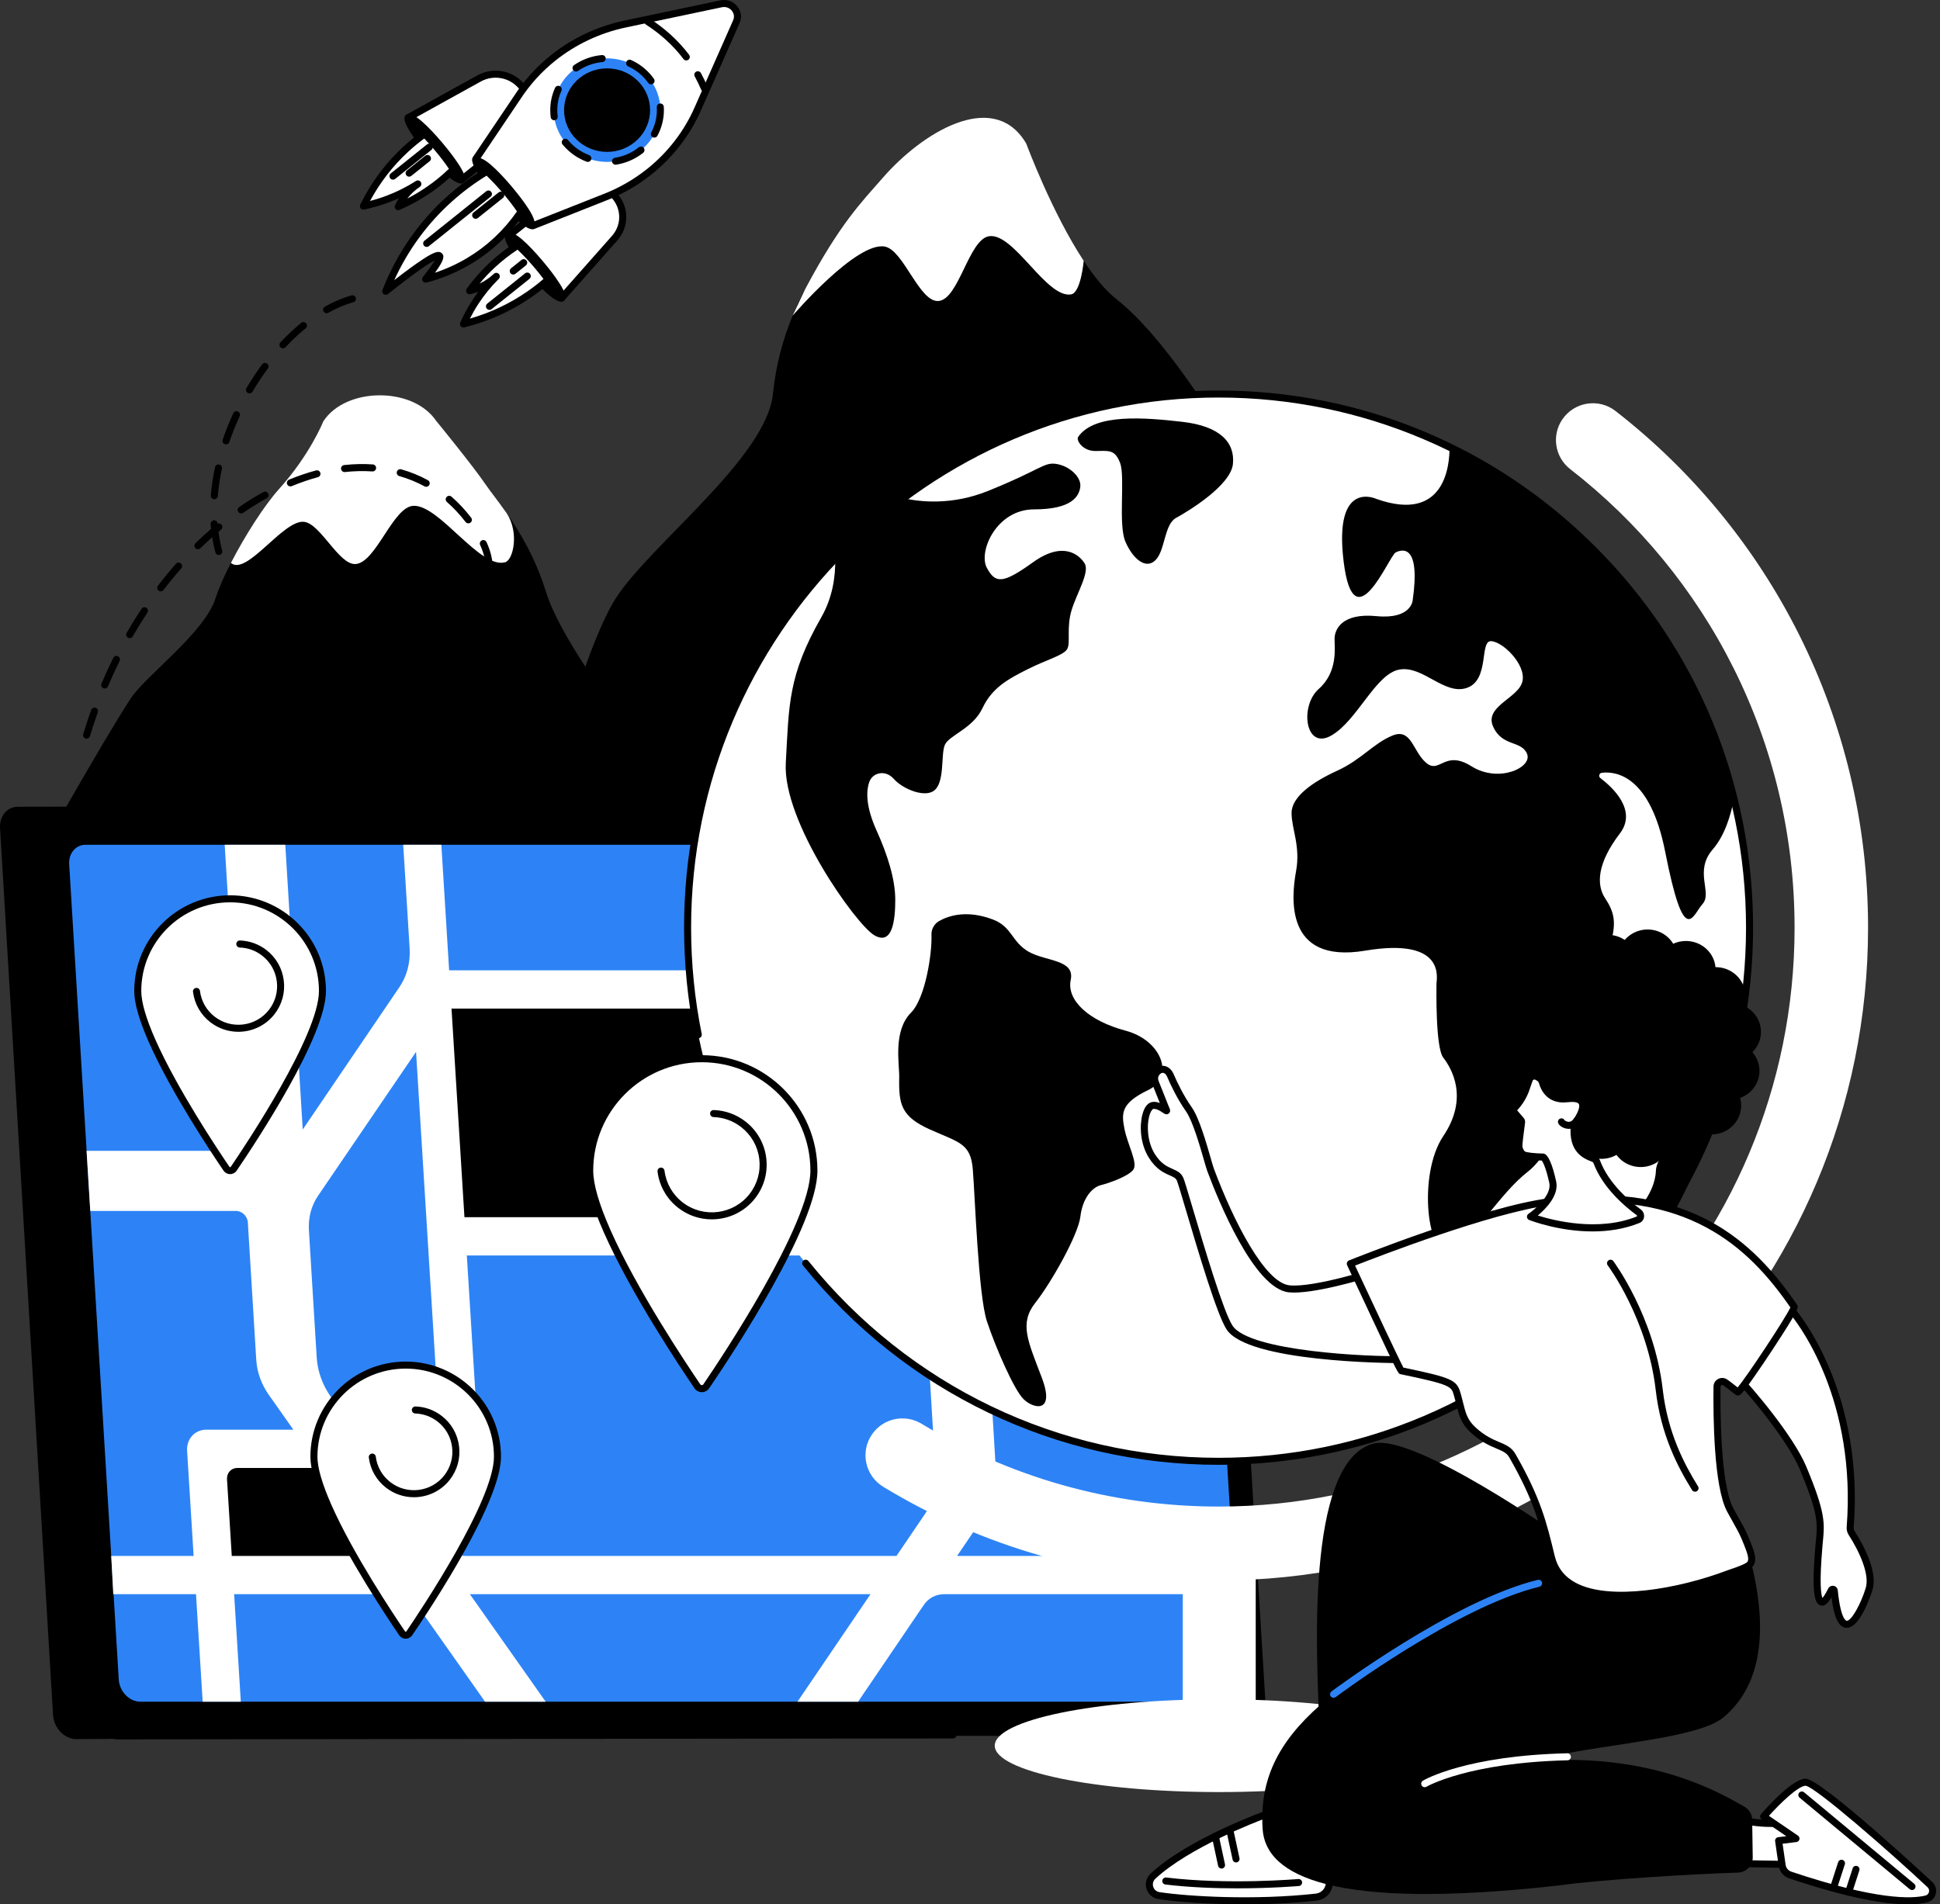 <?xml version="1.0" encoding="UTF-8"?> <svg xmlns="http://www.w3.org/2000/svg" width="439" height="431" viewBox="0 0 439 431" fill="none"><rect x="0" y="0" width="439" height="431" fill="#333333" stroke="none"/><mask id="mask0_4_5749" style="mask-type:luminance" maskUnits="userSpaceOnUse" x="32" y="212" width="59" height="68"><path d="M32.79 212.703H90.968V279.38H32.79V212.703Z" fill="white"></path></mask><g mask="url(#mask0_4_5749)"><mask id="mask1_4_5749" style="mask-type:luminance" maskUnits="userSpaceOnUse" x="33" y="213" width="58" height="67"><path d="M50.677 279.148L33.249 226.339L73.129 213.179L90.557 265.988L50.677 279.148Z" fill="white"></path></mask><g mask="url(#mask1_4_5749)"><mask id="mask2_4_5749" style="mask-type:luminance" maskUnits="userSpaceOnUse" x="33" y="213" width="58" height="67"><path d="M50.677 279.141L33.277 226.419L73.158 213.258L90.557 265.98L50.677 279.141Z" fill="white"></path></mask><g mask="url(#mask2_4_5749)"><path d="M50.677 279.141L33.3 226.488L73.181 213.327L90.557 265.98L50.677 279.141Z" fill="#6EC770"></path></g></g></g><path d="M15.329 200.777C73.694 254.899 162.739 275.214 227.376 269.525C252.597 267.306 319.476 261.418 360.635 209.028C361.35 208.121 363.232 205.639 365.74 201.834L15.329 200.777Z" fill="black"></path><path d="M108.58 204.22C108.45 204.22 108.317 204.187 108.194 204.118C107.811 203.909 107.671 203.424 107.885 203.038L109.262 200.556C109.474 200.173 109.959 200.033 110.342 200.247C110.725 200.462 110.865 200.942 110.651 201.327L109.277 203.809C109.131 204.07 108.861 204.22 108.58 204.22Z" fill="white"></path><path d="M7.668 206.332C7.517 206.332 7.367 206.291 7.234 206.201C6.866 205.961 6.762 205.468 7.002 205.103L8.015 203.553C8.255 203.188 8.748 203.083 9.116 203.323C9.484 203.564 9.586 204.056 9.346 204.427L8.335 205.971C8.181 206.204 7.926 206.332 7.668 206.332Z" fill="white"></path><path d="M324.223 191.327L119.611 194.585C119.611 194.585 130.908 148.457 139.385 135.339C147.306 123.088 173.5 103.556 174.925 89.042C175.563 82.589 177.2 76.703 179.365 71.443C180.246 69.306 181.214 67.271 182.243 65.343C190.118 50.553 194.278 46.516 199.203 40.865C208.365 30.36 224.36 20.582 231.763 31.739C231.819 31.815 231.87 31.902 231.926 31.986C232.031 32.163 232.136 32.334 232.243 32.515L232.248 32.525C232.424 32.995 238.055 48.102 245.202 58.979C247.556 62.559 250.072 65.688 252.615 67.684C280.726 89.749 324.223 191.327 324.223 191.327Z" fill="black"></path><path d="M245.23 59.041C245.23 59.041 244.605 66.28 242.357 66.635C236.735 67.511 229.439 52.611 223.814 53.462C219.202 54.161 216.973 67.868 212.316 68.126C208.005 68.364 204.469 56.605 200.225 55.806C193.813 54.595 179.365 71.443 179.365 71.443L182.243 65.343C190.118 50.553 194.765 45.959 199.694 40.311C208.853 29.803 224.36 20.583 231.763 31.739C231.819 31.816 231.87 31.902 231.926 31.987C232.031 32.163 232.136 32.334 232.243 32.515L232.248 32.526C232.424 32.995 238.055 48.102 245.202 58.98L245.23 59.041Z" fill="white"></path><path d="M166.332 194.209L7.668 195.483C7.668 195.483 23.165 167.883 29.554 158.116C32.945 152.927 46.261 143.239 48.751 135.461C49.481 133.178 50.733 130.362 52.252 127.405C55.464 121.146 59.882 114.285 63.14 110.672C70.083 102.975 73.071 95.573 73.16 95.346C73.165 95.34 73.165 95.34 73.165 95.34C78.247 87.575 93.394 87.481 98.657 95.182L98.708 95.249C99.407 96.104 106.948 105.325 109.959 109.732C111.049 111.323 112.76 113.437 114.677 116.177C117.665 120.449 121.153 126.238 123.553 133.97C129.317 152.531 166.332 194.209 166.332 194.209Z" fill="black"></path><path d="M114.327 127.244C108.648 128.891 99.481 114.27 93.575 114.476C88.918 114.64 85.082 127.425 80.425 127.657C76.651 127.849 72.504 118.421 68.735 118.095C64.031 117.681 55.809 130.441 52.252 127.405C55.464 121.146 59.882 114.285 63.14 110.672C70.083 102.975 73.071 95.573 73.16 95.346C73.165 95.34 73.165 95.34 73.165 95.34C78.246 87.575 93.394 87.481 98.657 95.182L98.708 95.249C99.407 96.104 106.948 105.325 109.958 109.732C111.049 111.323 112.76 113.437 114.677 116.177C117.535 120.572 116.135 126.723 114.327 127.244Z" fill="white"></path><path d="M272.828 392.141L17.249 393.602C14.585 393.602 12.18 391.092 12.001 388.127L0.01 187.407C-0.151 184.695 1.619 182.586 4.052 182.586L259.282 182.101C261.945 182.101 264.785 185.098 264.966 188.063L276.955 388.781C277.118 391.49 275.262 392.141 272.828 392.141Z" fill="black"></path><path d="M282.488 392.861H26.824C24.159 392.861 21.753 390.384 21.574 387.455L9.463 188.213C9.3 185.535 11.069 183.456 13.503 183.456H269.166C271.83 183.456 274.235 185.933 274.414 188.859L286.528 388.104C286.691 390.777 284.922 392.861 282.488 392.861Z" fill="black"></path><path d="M276.73 227.703C276.311 227.703 275.959 227.376 275.933 226.958L273.622 188.913C273.469 186.388 271.429 184.255 269.166 184.255H252.612C252.173 184.255 251.818 183.898 251.818 183.461C251.818 183.02 252.173 182.662 252.612 182.662H269.166C272.238 182.662 275.006 185.481 275.208 188.816L277.519 226.861C277.549 227.297 277.212 227.675 276.776 227.701C276.76 227.703 276.743 227.703 276.73 227.703Z" fill="black"></path><path d="M26.824 393.66C23.75 393.66 20.984 390.844 20.78 387.509L8.666 188.267C8.569 186.666 9.067 185.198 10.066 184.138C10.959 183.186 12.18 182.662 13.502 182.662H157.456C157.895 182.662 158.253 183.02 158.253 183.461C158.253 183.898 157.895 184.255 157.456 184.255H13.502C12.611 184.255 11.822 184.59 11.225 185.226C10.528 185.966 10.185 187.011 10.255 188.17L22.368 387.412C22.521 389.937 24.564 392.072 26.824 392.072L215.678 391.855C215.681 391.855 215.681 391.855 215.681 391.855C216.12 391.855 216.475 392.212 216.475 392.649C216.475 393.091 216.12 393.446 215.681 393.448L26.824 393.66Z" fill="black"></path><path d="M276.95 385.134H31.735C29.268 385.134 27.039 382.839 26.876 380.127L15.656 195.596C15.505 193.116 17.144 191.188 19.399 191.188H264.611C267.081 191.188 269.31 193.484 269.473 196.193L280.691 380.727C280.844 383.204 279.207 385.134 276.95 385.134Z" fill="#2D83F5"></path><path d="M46.719 328.591L49.898 355.898L93.706 354.404L75.704 327.705L46.719 328.591Z" fill="black"></path><path d="M99.104 224.288C97.273 228.131 104.004 280.817 104.004 280.817L217.949 278.915L211.751 224.474L99.104 224.288Z" fill="black"></path><path d="M96.974 347.526L86.198 332.231H100.248C104.972 332.231 108.419 328.426 108.095 323.569H108.084L105.638 284.143H208.741L211.721 333.559C211.922 336.863 211.092 340.019 209.359 342.578L202.865 352.143H105.467C102.216 352.143 98.994 350.391 96.974 347.526ZM52.446 352.143L51.371 334.802C51.282 333.36 52.308 332.231 53.713 332.231H72.486L86.515 352.143H52.446ZM74.874 316.167C72.976 313.478 71.86 310.36 71.666 307.224L69.904 278.462C69.728 275.599 70.446 272.867 71.955 270.656L94.147 238.063L99.091 317.747C99.293 321.016 96.966 323.569 93.787 323.569H80.098L74.874 316.167ZM205.373 228.273L208.22 275.479H105.099L102.173 228.273H205.373ZM219.085 228.273H271.424L270.898 219.611H218.561L216.848 191.188H203.136L204.849 219.611H101.634L99.872 191.188H91.242L92.694 214.614C92.894 217.827 92.092 220.896 90.404 223.38L68.505 255.636L64.557 191.188H50.843L55.089 260.467H19.59L20.425 274.06H53.391C54.765 274.06 55.995 275.25 56.082 276.662L57.987 307.763C58.158 310.549 59.152 313.317 60.837 315.702L66.386 323.569H46.709C44.089 323.569 42.173 325.673 42.339 328.367L43.815 352.143H25.17L25.629 360.804H44.352L45.861 385.134H54.492L52.982 360.804H92.618L109.762 385.134H123.474L106.333 360.804H196.984L180.463 385.134H194.175L209.08 363.184C210.102 361.678 211.795 360.804 213.689 360.804H279.452L278.954 352.143H216.577L223.628 341.758C224.981 339.764 225.627 337.302 225.474 334.726L219.085 228.273Z" fill="white"></path><path d="M395.904 209.955C395.904 276.66 342.11 330.733 275.752 330.733C209.387 330.733 155.592 276.66 155.592 209.955C155.592 143.253 209.387 89.18 275.752 89.18C342.11 89.18 395.904 143.253 395.904 209.955Z" fill="white"></path><path d="M243.971 98.897C243.479 99.627 244.947 102.073 247.863 102.073C250.782 102.073 252.245 101.586 253.46 104.765C254.673 107.941 252.972 118.702 254.673 122.611C256.376 126.523 259.297 128.967 261.486 126.766C263.677 124.567 263.434 118.702 266.105 117.231C268.784 115.765 278.51 109.897 278.998 105.007C279.485 100.12 276.079 96.45 267.566 95.472C259.052 94.495 247.62 93.519 243.971 98.897Z" fill="black"></path><path d="M212.54 208.436C211.404 209.077 210.722 210.3 210.778 211.607C210.952 215.706 209.404 225.925 206.156 229.188C202.022 233.343 203.549 240.835 203.483 243.858C203.353 249.997 203.94 252.729 210.51 255.663C217.075 258.597 219.647 258.763 220.134 264.631C220.622 270.499 221.378 293.166 223.324 299.031C225.269 304.899 229.403 314.434 231.592 316.635C233.78 318.834 238.89 320.057 235.728 311.745C232.567 303.431 230.619 299.522 234.268 294.877C237.917 290.232 243.999 279.474 244.484 275.32C244.97 271.16 247.16 268.716 249.104 268.229C251.052 267.741 255.186 266.27 256.402 264.804C257.617 263.336 255.186 259.182 254.456 255.515C253.725 251.848 253.725 249.647 259.805 246.713C265.888 243.779 262.969 235.465 254.701 233.266C246.43 231.065 241.321 226.42 242.293 221.775C243.269 217.131 236.701 217.618 232.81 215.42C228.918 213.219 229.036 209.761 224.705 208.114C218.85 205.89 214.739 207.203 212.54 208.436Z" fill="black"></path><path d="M363.23 203.312C361.179 200.222 361.44 195.33 366.56 188.632C370.586 183.374 364.813 178.114 362.15 176.1C361.659 175.732 361.879 174.963 362.489 174.894C365.788 174.519 373.444 175.632 376.809 192.753C381.166 214.902 382.961 207.173 385.264 204.599C387.572 202.025 383.257 197.214 387.572 192.24C390.289 189.102 391.668 184.526 392.373 180.795C383.706 145.667 359.755 116.608 328.009 101.175C328.058 105.028 327.131 118.465 311.478 112.923C311.478 112.923 301.744 108.286 304.05 127.088C306.356 145.884 314.297 125.801 315.834 125.024C317.372 124.253 321.47 123.224 319.677 135.841C319.677 135.841 319.422 140.22 311.478 139.447C303.539 138.675 301.997 142.539 301.997 144.597C301.997 146.658 302.771 152.066 298.414 155.927C294.058 159.79 295.34 169.836 301.231 166.486C307.124 163.141 311.223 152.579 316.606 151.55C321.983 150.521 326.853 157.472 331.975 155.672C337.097 153.866 334.794 145.113 337.355 145.113C339.916 145.113 345.297 150.263 344.528 154.127C343.759 157.99 335.818 159.79 337.869 164.425C339.916 169.062 344.273 167.517 345.552 170.609C346.834 173.699 339.148 177.302 332.999 173.439C326.853 169.58 325.826 175.244 322.752 172.668C319.677 170.094 319.422 164.683 315.066 166.486C310.712 168.288 308.151 171.894 302.513 174.47C296.877 177.044 292.266 180.392 292.266 183.997C292.266 187.603 294.316 191.466 293.29 197.133C292.266 202.799 290.473 218.248 308.917 215.158C327.363 212.068 325.058 221.598 325.058 222.627C325.058 223.656 324.802 237.049 326.595 239.367C328.39 241.684 332.486 248.379 326.595 257.132C320.701 265.891 323.01 285.461 328.39 282.887C333.768 280.31 339.148 270.267 345.81 265.117C352.472 259.967 361.695 237.562 357.852 230.609C354.007 223.656 363.23 217.992 364.512 213.358C365.791 208.718 365.283 206.404 363.23 203.312Z" fill="black"></path><path d="M189 126.394C189.094 130.684 188.338 135.352 185.841 139.729C178.298 152.93 178.546 159.531 177.815 172.733C177.085 185.934 193.683 209.207 197.814 211.653C201.951 214.097 202.589 208.283 202.589 203.638C202.589 198.993 200.825 193.421 198.389 188.044C195.958 182.663 195.958 179.239 196.688 177.043C197.419 174.839 200.335 174.107 202.28 176.308C204.226 178.506 208.904 180.46 211.154 179.083C213.914 177.393 212.837 170.777 213.812 168.576C214.785 166.377 220.137 164.911 222.325 160.267C224.514 155.622 228.163 153.663 232.539 151.462C236.916 149.261 240.81 148.286 241.54 146.817C242.271 145.352 241.295 141.93 242.511 138.018C243.729 134.103 246.65 129.461 245.432 127.505C244.214 125.547 240.565 122.37 233.755 127.26C226.947 132.15 225.244 132.15 223.296 128.483C221.352 124.814 225.487 115.282 234 115.282C242.511 115.282 244.214 112.348 244.459 110.147C244.702 107.945 242.026 105.502 239.11 105.011C236.188 104.524 235.701 106.235 223.538 111.125C215.426 114.388 208.289 113.622 204.436 112.751C198.91 116.855 193.742 121.42 189 126.394Z" fill="black"></path><path d="M374.713 264.964C374.511 270.436 369.468 275.709 366.439 277.535C363.416 279.358 358.776 282.197 358.776 286.86C358.776 289.863 358.697 293.701 359.392 296.653C375.405 281.043 378.568 278.022 387.74 254.479C387.266 251.486 374.912 259.492 374.713 264.964Z" fill="black"></path><path d="M275.752 331.525C239.079 331.525 204.798 315.078 181.696 286.4C181.421 286.058 181.477 285.557 181.816 285.279C182.159 285.003 182.659 285.059 182.935 285.399C205.735 313.702 239.561 329.937 275.752 329.937C341.566 329.937 395.107 276.112 395.107 209.953C395.107 143.797 341.566 89.972 275.752 89.972C209.933 89.972 156.389 143.797 156.389 209.953C156.389 218.053 157.196 226.155 158.792 234.025C158.878 234.454 158.6 234.875 158.168 234.96C157.742 235.046 157.318 234.771 157.231 234.339C155.618 226.367 154.798 218.163 154.798 209.953C154.798 177.483 167.379 146.953 190.22 123.995C213.069 101.031 243.44 88.384 275.752 88.384C308.056 88.384 338.43 101.031 361.276 123.995C384.12 146.953 396.701 177.483 396.701 209.953C396.701 242.426 384.12 272.956 361.276 295.917C338.43 318.88 308.056 331.525 275.752 331.525Z" fill="black"></path><path d="M197.298 324.669C194.607 328.619 195.781 334.02 199.872 336.502C222.021 349.951 247.988 357.688 275.752 357.688C356.92 357.688 422.721 291.545 422.721 209.955C422.721 162.371 400.337 120.036 365.574 93.02C361.789 90.074 356.297 90.927 353.57 94.869C351.054 98.508 351.831 103.467 355.326 106.181C386.206 130.141 406.093 167.715 406.093 209.955C406.093 282.314 347.737 340.973 275.752 340.973C251.159 340.973 228.162 334.129 208.536 322.233C204.737 319.929 199.798 320.997 197.298 324.669Z" fill="white"></path><path d="M284.158 404.11H267.647V348.725H284.158V404.11Z" fill="white"></path><path d="M326.6 395.09C326.6 400.892 303.879 405.59 275.852 405.59C247.825 405.59 225.101 400.892 225.101 395.09C225.101 389.291 247.825 384.588 275.852 384.588C303.879 384.588 326.6 389.291 326.6 395.09Z" fill="white"></path><path d="M387.687 410.319C387.687 410.319 398.164 413.864 404.278 412.291C404.278 412.291 411.884 418.72 411.785 422.119L385.175 421.619L387.687 410.319Z" fill="white"></path><path d="M386.168 420.835L410.863 421.303C410.143 419.02 406.583 415.33 404.068 413.152C398.751 414.309 390.869 412.131 388.28 411.336L386.168 420.835ZM412.556 422.924L384.191 422.388L387.108 409.278L387.945 409.562C388.05 409.598 398.274 413.006 404.078 411.515L404.479 411.413L404.793 411.679C405.6 412.36 412.688 418.461 412.579 422.138L412.556 422.924Z" fill="black"></path><path d="M399.099 411.12C399.099 411.12 405.661 403.493 408.57 403.36C411.018 403.25 430.522 420.724 436.732 426.551C437.83 427.582 437.365 429.421 435.889 429.783C432.24 430.687 423.883 430.664 405.12 424.362C404.142 424.036 403.429 423.195 403.286 422.189L402.477 416.595L406.417 416.112L399.099 411.12Z" fill="white"></path><path d="M403.378 417.283L404.07 422.073C404.172 422.786 404.676 423.373 405.375 423.61C424.621 430.073 432.636 429.769 435.698 429.011C436.275 428.868 436.454 428.411 436.502 428.219C436.604 427.824 436.487 427.415 436.186 427.132C427.695 419.157 410.763 404.38 408.577 404.155C406.874 404.234 402.827 408.131 400.286 410.968L406.864 415.455C407.137 415.641 407.265 415.978 407.186 416.3C407.109 416.621 406.841 416.862 406.511 416.902L403.378 417.283ZM431.74 431C426.728 431 418.462 429.685 404.87 425.117C403.593 424.691 402.686 423.61 402.495 422.3L401.69 416.708C401.657 416.496 401.716 416.279 401.846 416.111C401.976 415.942 402.168 415.83 402.38 415.804L404.224 415.58L398.647 411.775C398.46 411.647 398.335 411.448 398.307 411.221C398.279 410.999 398.345 410.771 398.491 410.6C399.625 409.283 405.434 402.707 408.529 402.564C411.95 402.386 437.026 425.732 437.273 425.972C437.999 426.649 438.292 427.665 438.042 428.625C437.789 429.591 437.054 430.313 436.081 430.553C435.014 430.821 433.599 431 431.74 431Z" fill="black"></path><path d="M418.322 429.036C418.24 429.036 418.158 429.023 418.076 428.998C417.66 428.862 417.428 428.415 417.566 427.997L419.238 422.839C419.371 422.422 419.818 422.195 420.237 422.328C420.655 422.463 420.883 422.913 420.747 423.329L419.077 428.487C418.97 428.821 418.656 429.036 418.322 429.036Z" fill="black"></path><path d="M415.04 427.654C414.956 427.654 414.874 427.642 414.793 427.616C414.376 427.478 414.144 427.031 414.282 426.613L415.952 421.457C416.087 421.041 416.539 420.809 416.956 420.944C417.372 421.079 417.599 421.529 417.466 421.947L415.794 427.103C415.686 427.44 415.375 427.654 415.04 427.654Z" fill="black"></path><path d="M432.664 427.762C432.486 427.762 432.304 427.7 432.156 427.578L407.231 406.864C406.894 406.583 406.846 406.083 407.127 405.745C407.408 405.406 407.908 405.36 408.245 405.641L433.172 426.355C433.512 426.636 433.555 427.136 433.277 427.476C433.119 427.662 432.892 427.762 432.664 427.762Z" fill="black"></path><path d="M300.812 426.054C300.789 423.628 300.746 419.79 300.672 414.865L293.244 415.894L287.1 410.406C287.1 410.406 269.463 416.678 260.921 424.606C259.328 426.085 260.132 428.707 262.298 429.029C268.814 429.997 283.898 430.908 297.84 429.361C299.546 429.172 300.828 427.739 300.812 426.054Z" fill="white"></path><path d="M286.926 411.318C284.153 412.347 269.042 418.156 261.46 425.191C260.942 425.674 260.756 426.356 260.962 427.02C261.164 427.683 261.711 428.14 262.413 428.245C268.998 429.221 283.842 430.114 297.753 428.575C299.055 428.426 300.028 427.349 300.018 426.062C299.995 423.789 299.957 420.273 299.893 415.779L293.356 416.683C293.124 416.711 292.891 416.645 292.718 416.489L286.926 411.318ZM281.602 430.995C273.429 430.995 266.251 430.421 262.18 429.821C260.878 429.624 259.826 428.733 259.441 427.492C259.057 426.248 259.415 424.921 260.38 424.024C268.945 416.075 286.107 409.919 286.834 409.658C287.108 409.561 287.412 409.62 287.631 409.814L293.502 415.059L300.565 414.081C300.792 414.048 301.019 414.117 301.19 414.265C301.364 414.413 301.466 414.627 301.469 414.857C301.543 419.785 301.586 423.623 301.606 426.049C301.627 428.153 300.046 429.918 297.929 430.153C292.45 430.76 286.822 430.995 281.602 430.995Z" fill="black"></path><path d="M279.914 427.377C274.94 427.377 269.213 427.172 263.71 426.511C263.276 426.457 262.964 426.062 263.015 425.627C263.069 425.191 263.46 424.884 263.901 424.93C277.984 426.626 293.632 425.283 293.787 425.267C294.227 425.232 294.61 425.553 294.648 425.99C294.689 426.427 294.362 426.812 293.925 426.853C293.831 426.861 287.83 427.377 279.914 427.377Z" fill="black"></path><path d="M276.421 422.901C276.053 422.901 275.727 422.646 275.645 422.276L274.24 415.754C274.149 415.325 274.422 414.904 274.851 414.809C275.275 414.72 275.704 414.988 275.796 415.419L277.2 421.939C277.292 422.368 277.019 422.791 276.59 422.886C276.533 422.896 276.477 422.901 276.421 422.901Z" fill="black"></path><path d="M279.702 421.518C279.334 421.518 279.008 421.263 278.926 420.887L277.519 414.368C277.43 413.942 277.703 413.515 278.132 413.423C278.556 413.334 278.985 413.605 279.077 414.034L280.481 420.553C280.575 420.984 280.3 421.406 279.871 421.5C279.814 421.51 279.758 421.518 279.702 421.518Z" fill="black"></path><path d="M353.621 348.003C353.266 347.709 319.825 324.209 310.699 326.735C295.097 331.05 298.133 376.663 298.46 388.726C298.772 400.472 355.498 365.211 357.242 362.119C358.97 359.062 360.03 353.286 353.621 348.003Z" fill="black"></path><path d="M298.976 385.692C298.923 385.736 298.872 385.782 298.823 385.825C289.041 394.415 285.014 402.957 285.716 413.949C286.398 424.697 301.941 432.375 352.265 426.778C362.847 425.289 384.066 424.102 393.249 423.819C395.151 423.762 396.655 422.215 396.625 420.343L396.494 411.832C396.476 410.632 395.825 409.532 394.773 408.927C389.219 405.709 374.894 397.489 351.287 398.376C350.503 398.406 350.634 397.602 351.4 397.436C364.353 394.637 384.355 393.332 389.95 388.718C400.777 379.786 398.767 363.937 396.425 354.266C389.579 326.04 346.854 355.505 346.558 355.579C346.553 355.579 346.558 355.576 346.553 355.579C346.471 355.627 340.774 358.878 333.252 363.347L298.976 385.692Z" fill="black"></path><path d="M322.397 404.488C322.129 404.488 321.863 404.35 321.712 404.1C321.488 403.722 321.613 403.232 321.991 403.01C322.379 402.778 331.771 397.341 354.665 396.813C355.107 396.807 355.467 397.15 355.477 397.589C355.487 398.028 355.14 398.393 354.701 398.403C332.222 398.919 322.895 404.325 322.803 404.376C322.675 404.453 322.537 404.488 322.397 404.488Z" fill="white"></path><path d="M301.775 384.25C301.532 384.25 301.295 384.143 301.139 383.934C300.876 383.584 300.942 383.083 301.295 382.818C301.57 382.614 328.862 362.203 347.97 357.566C348.396 357.467 348.828 357.725 348.933 358.154C349.035 358.577 348.774 359.009 348.345 359.114C329.557 363.672 302.52 383.888 302.252 384.092C302.107 384.199 301.938 384.25 301.775 384.25Z" fill="#2D83F5"></path><path d="M402.569 293.453C406.596 296.913 421.039 315.069 418.682 345.647C418.643 346.111 418.756 346.576 419.011 346.972C420.293 348.956 424.213 355.508 422.956 359.622C421.503 364.387 416.527 374.746 415.076 360.01C415.043 359.66 414.563 359.576 414.405 359.89C413.802 361.121 412.832 362.814 412.191 362.584C410.697 362.045 411.22 354.278 411.626 349.699C412.027 345.116 412.653 343.305 408.005 332.226C405.143 325.403 395.662 314.116 392.074 310.597C392.074 310.597 402.132 293.078 402.569 293.453Z" fill="white"></path><path d="M414.718 358.899C414.787 358.899 414.861 358.907 414.933 358.919C415.441 359.014 415.816 359.42 415.87 359.933C416.526 366.616 417.818 366.82 417.874 366.825C417.89 366.825 417.9 366.825 417.915 366.825C418.937 366.825 421.036 363.191 422.195 359.392C423.119 356.374 420.808 351.221 418.342 347.403C417.992 346.862 417.834 346.234 417.885 345.582C420.045 317.617 407.821 299.558 402.612 294.571C401.09 296.709 396.251 304.931 393.067 310.467C396.678 314.154 405.855 325.042 408.735 331.919C413.125 342.37 412.893 344.791 412.504 348.805C412.476 349.114 412.446 349.433 412.415 349.768C411.639 358.564 412.114 360.99 412.395 361.652C412.627 361.407 413.056 360.829 413.692 359.54C413.891 359.142 414.284 358.899 414.718 358.899ZM417.9 368.418C417.836 368.418 417.78 368.413 417.721 368.408C416.054 368.242 415.027 366.1 414.443 361.504C413.516 363.071 412.734 363.625 411.925 363.332C410.842 362.941 409.777 361.532 410.829 349.627C410.86 349.29 410.891 348.966 410.921 348.654C411.297 344.76 411.498 342.615 407.27 332.534C404.54 326.023 395.434 315.004 391.517 311.166L391.081 310.735L391.387 310.204C401.348 292.848 401.961 292.743 402.41 292.664L402.781 292.603L403.087 292.853C408.066 297.13 421.763 316.021 419.473 345.708C419.447 346.009 419.519 346.292 419.677 346.54C421.332 349.101 425.037 355.526 423.714 359.854C423.607 360.211 421.066 368.416 417.9 368.418Z" fill="black"></path><path d="M311.603 287.733C311.603 287.733 297.526 292.273 291.734 291.701C283.589 290.894 274.578 266.475 273.949 264.797C273.321 263.117 271.158 254.131 269.047 251.108C267.063 248.263 265.638 245.25 264.838 243.386C264.361 242.265 263.454 241.834 262.673 242.081C261.981 242.304 260.784 243.366 261.473 245.046C262.272 246.987 263.026 248.948 263.692 250.613C263.901 251.133 264.21 251.611 263.758 251.289C262.699 250.539 261.366 249.849 260.498 250.329C258.863 251.236 257.985 257.305 260.625 261.567C263.266 265.829 266.164 264.825 267.045 266.896C267.926 268.962 275.229 295.802 278.226 300.447C282.539 307.121 312.686 307.842 317.213 307.714C321.738 307.584 311.603 287.733 311.603 287.733Z" fill="white"></path><path d="M261.172 250.962C261.049 250.962 260.955 250.985 260.883 251.023C260.707 251.123 260.329 251.575 260.046 252.658C259.474 254.849 259.627 258.436 261.299 261.143C262.694 263.39 264.095 264.008 265.331 264.554C266.332 264.999 267.28 265.415 267.775 266.582C268.035 267.19 268.692 269.381 269.917 273.52C272.502 282.227 276.822 296.808 278.893 300.01C282.7 305.903 310.153 307.108 317.19 306.914C317.346 306.912 317.384 306.868 317.425 306.797C318.513 304.966 314.53 295.319 311.2 288.69C308.325 289.589 296.89 293 291.658 292.487C283.742 291.706 275.556 271.37 273.237 265.154L273.204 265.073C273.035 264.616 272.785 263.737 272.43 262.524C271.485 259.228 269.892 253.705 268.396 251.557C266.427 248.736 264.979 245.725 264.111 243.7C263.83 243.044 263.347 242.694 262.913 242.837C262.727 242.896 262.359 243.141 262.175 243.539C262.012 243.886 262.027 244.29 262.208 244.737C262.717 245.973 263.207 247.214 263.666 248.383C263.929 249.057 264.187 249.706 264.427 250.311C264.471 250.423 264.522 250.531 264.568 250.63C264.729 250.983 264.999 251.572 264.486 251.999C264.254 252.188 263.861 252.336 263.299 251.935C262.285 251.215 261.58 250.962 261.172 250.962ZM317.022 308.508C314.101 308.508 282.322 308.25 277.557 300.875C275.361 297.477 271.166 283.333 268.393 273.972C267.361 270.499 266.549 267.759 266.314 267.205C266.074 266.643 265.617 266.418 264.688 266.01C263.383 265.435 261.598 264.646 259.949 261.983C258.013 258.86 257.832 254.849 258.508 252.257C258.748 251.332 259.226 250.122 260.117 249.629C260.745 249.282 261.529 249.29 262.454 249.645C262.367 249.422 262.277 249.198 262.185 248.965C261.728 247.803 261.243 246.573 260.738 245.342C260.291 244.254 260.487 243.396 260.73 242.87C261.136 242.002 261.897 241.494 262.428 241.323C263.669 240.924 264.959 241.644 265.571 243.074C266.409 245.03 267.808 247.939 269.7 250.648C271.35 253.01 272.923 258.475 273.962 262.088C274.286 263.219 274.547 264.118 274.695 264.516L274.726 264.598C279.13 276.39 286.25 290.355 291.816 290.904C297.38 291.456 311.22 287.018 311.358 286.974L312.004 286.765L312.313 287.367C313.741 290.163 320.765 304.287 318.794 307.609C318.462 308.168 317.908 308.485 317.234 308.505C317.221 308.505 317.149 308.508 317.022 308.508Z" fill="black"></path><path d="M393.238 315.031C392.567 314.543 390.8 313.092 390.302 312.814C389.521 312.372 388.555 312.921 388.545 313.802C388.471 319.548 388.55 336.128 391.515 341.704C392.761 344.051 393.951 345.867 394.86 348.032C396.443 351.786 396.612 352.73 396.208 353.724C395.8 354.73 392.493 355.652 391.142 356.162C378.781 360.838 354.29 365.812 351.055 352.393C349.221 344.771 347.914 339.383 342.23 329.45C340.733 326.84 337.674 327.647 333.313 323.587C330.78 321.238 330.752 318.991 329.741 315.493C329.031 313.021 328.438 312.589 317.075 310.227C316.815 310.171 305.559 286 305.559 286C305.559 286 335.946 273.812 350.687 271.968C382.212 268.026 396.42 281.807 406.009 295.757C406.389 296.308 393.767 315.416 393.238 315.031Z" fill="white"></path><path d="M317.573 309.522C328.545 311.808 329.651 312.316 330.501 315.273C330.724 316.036 330.895 316.723 331.061 317.39C331.645 319.759 332.031 321.325 333.849 323.012C335.994 324.999 337.815 325.768 339.278 326.383C340.769 327.014 342.056 327.555 342.919 329.057C348.672 339.11 349.992 344.605 351.828 352.207C352.472 354.883 354.085 356.918 356.626 358.258C364.282 362.308 379.74 359.627 390.858 355.419C391.126 355.319 391.469 355.202 391.849 355.072C392.763 354.763 395.189 353.933 395.473 353.417C395.743 352.758 395.697 352.074 394.127 348.343C393.542 346.949 392.817 345.67 392.051 344.319C391.65 343.611 391.234 342.876 390.812 342.079C387.787 336.395 387.661 320.405 387.748 313.794C387.758 313.102 388.121 312.479 388.729 312.132C389.339 311.78 390.072 311.774 390.69 312.122C391.029 312.313 391.686 312.821 392.648 313.577C392.842 313.73 393.031 313.879 393.205 314.011C395.317 311.54 404.078 298.279 405.145 295.907C395.669 282.228 381.753 268.886 350.784 272.76C337.621 274.404 311.485 284.524 306.634 286.434C310.707 295.169 316.526 307.559 317.573 309.522ZM366.896 361.879C362.749 361.879 358.894 361.256 355.881 359.665C352.919 358.1 351.037 355.718 350.281 352.579C348.481 345.103 347.178 339.702 341.535 329.848C340.948 328.814 340.039 328.428 338.66 327.851C337.082 327.185 335.116 326.355 332.766 324.174C330.603 322.167 330.123 320.227 329.516 317.773C329.355 317.121 329.189 316.447 328.974 315.715C328.418 313.779 328.3 313.376 316.909 311.008C316.37 310.894 316.358 310.894 310.5 298.432C307.653 292.383 304.836 286.339 304.836 286.339C304.744 286.14 304.742 285.915 304.821 285.711C304.9 285.509 305.061 285.346 305.263 285.267C306.506 284.766 335.912 273.017 350.587 271.182C382.628 267.175 396.915 281.13 406.665 295.31C407.017 295.825 407.229 296.134 401.213 305.296C398.348 309.66 395.013 314.496 394.022 315.462C393.422 316.044 392.945 315.806 392.771 315.676C392.768 315.676 392.768 315.676 392.768 315.676C392.513 315.492 392.107 315.173 391.668 314.828C391.035 314.333 390.171 313.656 389.908 313.508C389.735 313.409 389.579 313.475 389.523 313.508C389.454 313.547 389.339 313.639 389.336 313.817C389.273 318.876 389.283 335.823 392.214 341.334C392.63 342.115 393.042 342.838 393.435 343.535C394.224 344.929 394.97 346.247 395.595 347.725C397.229 351.614 397.467 352.73 396.943 354.025C396.512 355.087 394.694 355.781 392.365 356.576C392.002 356.701 391.675 356.81 391.423 356.908C385.453 359.167 375.558 361.879 366.896 361.879Z" fill="black"></path><path d="M383.569 337.612C383.3 337.612 383.043 337.477 382.889 337.237C379.68 332.043 375.839 324.778 374.672 314.625C372.816 298.505 363.902 286.499 363.81 286.379C363.544 286.026 363.616 285.528 363.965 285.263C364.315 285.002 364.813 285.069 365.079 285.424C365.173 285.546 374.345 297.879 376.253 314.444C377.387 324.283 381.117 331.346 384.243 336.396C384.478 336.772 384.363 337.262 383.985 337.492C383.857 337.574 383.709 337.612 383.569 337.612Z" fill="black"></path><path d="M349.607 224.071C348.093 224.477 346.716 225.391 345.782 226.762C344.209 229.078 344.354 232.01 345.907 234.15C344.712 235.138 343.864 236.53 343.614 238.159C343.193 240.904 344.597 243.501 346.936 244.8C346.285 246.187 346.121 247.801 346.604 249.379C347.416 252.037 349.819 253.814 352.503 254.034C352.515 255.558 353.067 257.088 354.19 258.319C355.13 259.35 356.335 260.022 357.617 260.331C357.804 260.515 358 260.693 358.212 260.857C360.452 262.588 363.465 262.703 365.796 261.383C366.705 262.626 368.059 263.569 369.706 263.952C372.484 264.598 375.267 263.466 376.802 261.314C378.168 262.065 379.805 262.366 381.462 262.036C384.26 261.482 386.293 259.312 386.748 256.73C388.31 256.85 389.924 256.449 391.285 255.471C393.581 253.817 394.48 251.016 393.77 248.49C395.238 247.956 396.527 246.93 397.334 245.482C398.695 243.044 398.289 240.135 396.55 238.136C397.651 237.05 398.374 235.59 398.473 233.948C398.647 231.177 397.015 228.708 394.569 227.613C395.092 226.175 395.113 224.554 394.49 223.024C393.443 220.44 390.892 218.875 388.195 218.887C388.047 217.368 387.358 215.892 386.135 214.761C384.059 212.851 381.066 212.481 378.63 213.597C377.836 212.282 376.569 211.224 374.963 210.703C372.254 209.825 369.384 210.719 367.658 212.731C366.363 211.865 364.762 211.431 363.079 211.618C360.245 211.932 358.026 213.923 357.336 216.456C355.792 216.201 354.147 216.464 352.704 217.33C350.271 218.78 349.124 221.492 349.607 224.071Z" fill="black"></path><path d="M347.876 243.703C347.204 243.299 346.323 243.606 346.07 244.331C345.93 244.727 345.787 245.122 345.687 245.396C345.427 246.111 344.88 248.506 342.618 250.881C342.404 251.108 342.401 251.458 342.605 251.698C343.065 252.231 343.841 253.133 344.181 253.526C344.291 253.654 344.337 253.815 344.319 253.978C344.178 254.989 343.683 258.699 343.708 259.407C343.731 260.229 344.288 261.028 344.587 261.243C345.381 261.82 349.17 261.866 349.17 261.866C349.17 261.866 350.156 262.096 351.361 267.547C352.214 271.383 346.323 275.371 346.323 275.371C346.323 275.371 359.555 280.56 370.696 276.048C371.383 275.767 371.422 274.807 370.824 274.37C368.459 272.642 363.37 268.431 361.33 262.954C361.21 262.627 360.96 262.359 360.625 262.221C359.282 261.664 355.597 260.645 356.256 254.609C356.274 254.458 356.333 254.31 356.422 254.187C357.199 253.14 360.776 247.942 354.645 248.669C350.605 249.149 349.372 246.274 349.025 244.954C348.907 244.522 348.619 244.152 348.226 243.917L347.876 243.703Z" fill="white"></path><path d="M347.988 275.1C351.611 276.242 361.738 278.821 370.395 275.312C370.413 275.307 370.441 275.294 370.446 275.23C370.456 275.169 370.436 275.072 370.354 275.016C367.591 272.993 362.65 268.778 360.584 263.231C360.541 263.106 360.446 263.009 360.324 262.958C360.242 262.922 360.153 262.889 360.053 262.851C358.475 262.233 354.783 260.783 355.467 254.524C355.5 254.233 355.607 253.955 355.786 253.717C356.997 252.085 357.62 250.467 357.275 249.869C357.03 249.445 356.108 249.297 354.742 249.46C349.934 250.035 348.562 246.312 348.253 245.158C348.195 244.936 348.034 244.731 347.819 244.601L347.464 244.387C347.347 244.315 347.201 244.302 347.074 244.348C347.002 244.374 346.875 244.44 346.818 244.596C346.678 244.994 346.535 245.395 346.435 245.671C346.402 245.755 346.369 245.865 346.328 245.998C345.996 247.027 345.319 249.149 343.315 251.304L344.786 253.01C345.039 253.306 345.159 253.697 345.105 254.087C344.724 256.891 344.487 258.967 344.5 259.381C344.52 259.945 344.931 260.504 345.059 260.604C345.406 260.831 347.337 261.051 349.18 261.071C349.239 261.071 349.295 261.079 349.351 261.094C350.327 261.319 351.267 263.436 352.14 267.376C352.839 270.532 349.78 273.606 347.988 275.1ZM360.375 278.703C352.765 278.703 346.415 276.262 346.032 276.114C345.761 276.004 345.567 275.754 345.534 275.46C345.501 275.166 345.634 274.88 345.879 274.715C347.393 273.688 351.187 270.427 350.59 267.72C349.786 264.095 349.114 262.966 348.879 262.659C347.541 262.631 344.962 262.496 344.124 261.891C343.657 261.551 342.947 260.537 342.911 259.434C342.889 258.773 343.223 256.123 343.514 253.972L342.002 252.218C341.527 251.667 341.545 250.857 342.043 250.334C343.887 248.401 344.513 246.45 344.811 245.51C344.862 245.352 344.906 245.224 344.942 245.122C345.039 244.854 345.182 244.461 345.319 244.067C345.516 243.501 345.96 243.059 346.535 242.852C347.115 242.64 347.755 242.706 348.284 243.026L348.636 243.235C349.214 243.585 349.627 244.121 349.793 244.752C350.148 246.09 351.233 248.27 354.553 247.88C356.7 247.627 358.038 248.015 358.651 249.072C359.629 250.755 358.077 253.296 357.063 254.662C356.496 259.743 359.19 260.801 360.633 261.37C360.74 261.411 360.845 261.452 360.932 261.487C361.46 261.707 361.876 262.141 362.075 262.675C364.067 268.024 369.187 272.189 371.294 273.731C371.827 274.12 372.106 274.771 372.026 275.427C371.95 276.047 371.564 276.556 370.992 276.788C367.484 278.208 363.802 278.703 360.375 278.703Z" fill="black"></path><path d="M354.995 255.488C354.831 255.488 354.673 255.473 354.545 255.452C353.618 255.307 352.732 254.699 352.574 254.104C352.459 253.68 352.712 253.244 353.136 253.131C353.509 253.032 353.889 253.213 354.053 253.545C354.175 253.657 354.586 253.925 355.071 253.897C355.503 253.867 355.889 253.591 356.228 253.07C356.468 252.702 356.958 252.598 357.329 252.835C357.696 253.075 357.801 253.568 357.564 253.936C356.736 255.212 355.717 255.488 354.995 255.488Z" fill="black"></path><path d="M352.921 256.67C353.039 256.133 353.583 255.794 354.129 255.914C354.673 256.031 355.02 256.565 354.898 257.101C354.775 257.637 354.236 257.977 353.687 257.86C353.143 257.74 352.799 257.208 352.921 256.67Z" fill="white"></path><path d="M72.969 224.287C72.969 234.43 56.777 258.808 52.898 264.505C52.5 265.087 51.639 265.087 51.241 264.5C48.463 260.422 39.375 246.771 34.436 235.622C32.478 231.2 31.17 227.168 31.17 224.287C31.17 212.766 40.526 203.423 52.071 203.423C63.613 203.423 72.969 212.766 72.969 224.287Z" fill="white"></path><path d="M61.626 224.286C61.626 229.556 57.349 233.828 52.071 233.828C46.793 233.828 42.513 229.556 42.513 224.286C42.513 219.018 46.793 214.746 52.071 214.746C57.349 214.746 61.626 219.018 61.626 224.286Z" fill="white"></path><path d="M53.932 233.52C51.716 233.52 49.482 232.815 47.597 231.352C45.411 229.659 44.02 227.218 43.675 224.481C43.619 224.044 43.928 223.646 44.364 223.592C44.796 223.538 45.197 223.845 45.253 224.279C45.544 226.6 46.724 228.663 48.573 230.096C52.388 233.055 57.903 232.361 60.865 228.551C62.3 226.705 62.928 224.414 62.637 222.098C62.346 219.78 61.166 217.714 59.315 216.281C57.849 215.142 56.095 214.507 54.241 214.448C53.802 214.433 53.46 214.065 53.473 213.626C53.488 213.186 53.851 212.829 54.295 212.857C56.483 212.931 58.557 213.679 60.291 215.022C62.477 216.715 63.871 219.159 64.213 221.899C64.56 224.639 63.815 227.346 62.121 229.526C60.084 232.146 57.022 233.52 53.932 233.52Z" fill="black"></path><path d="M52.071 204.218C40.986 204.218 31.967 213.219 31.967 224.286C31.967 226.806 33.042 230.509 35.164 235.299C40.085 246.409 49.219 260.116 51.9 264.054C52.002 264.202 52.14 264.205 52.242 264.054C55.569 259.166 72.175 234.288 72.175 224.286C72.175 213.219 63.156 204.218 52.071 204.218ZM52.071 265.734C51.476 265.734 50.919 265.44 50.585 264.948C47.883 260.985 38.685 247.175 33.711 235.942C31.497 230.948 30.377 227.028 30.377 224.286C30.377 212.343 40.108 202.627 52.071 202.627C64.032 202.627 73.763 212.343 73.763 224.286C73.763 234.492 58.296 257.989 53.555 264.948C53.22 265.44 52.666 265.734 52.071 265.734Z" fill="black"></path><path d="M112.573 329.681C112.573 339.762 96.484 363.982 92.628 369.64C92.232 370.223 91.377 370.223 90.981 369.64C88.221 365.585 79.189 352.021 74.281 340.942C72.335 336.547 71.038 332.543 71.038 329.681C71.038 318.228 80.335 308.946 91.806 308.946C103.273 308.946 112.573 318.228 112.573 329.681Z" fill="white"></path><path d="M101.3 329.682C101.3 334.917 97.048 339.163 91.806 339.163C86.561 339.163 82.31 334.917 82.31 329.682C82.31 324.448 86.561 320.201 91.806 320.201C97.048 320.201 101.3 324.448 101.3 329.682Z" fill="white"></path><path d="M93.657 338.86C91.451 338.86 89.229 338.158 87.357 336.705C85.184 335.022 83.8 332.594 83.458 329.872C83.402 329.435 83.711 329.037 84.145 328.983C84.584 328.932 84.98 329.236 85.036 329.673C85.325 331.976 86.494 334.024 88.33 335.446C92.12 338.385 97.6 337.696 100.541 333.911C101.963 332.081 102.589 329.805 102.301 327.502C102.009 325.201 100.84 323.151 99.004 321.726C97.543 320.598 95.802 319.967 93.963 319.906C93.524 319.89 93.179 319.523 93.195 319.083C93.207 318.647 93.598 318.297 94.014 318.317C96.19 318.386 98.253 319.134 99.977 320.47C102.15 322.155 103.536 324.581 103.879 327.306C104.221 330.028 103.483 332.722 101.795 334.889C99.77 337.494 96.729 338.86 93.657 338.86Z" fill="black"></path><path d="M91.805 309.746C80.792 309.746 71.832 318.691 71.832 329.687C71.832 332.184 72.902 335.866 75.009 340.626C79.898 351.667 88.974 365.288 91.637 369.197C91.737 369.345 91.869 369.348 91.972 369.202C95.278 364.345 111.776 339.62 111.776 329.687C111.776 318.691 102.819 309.746 91.805 309.746ZM91.805 370.877C91.213 370.877 90.659 370.586 90.325 370.093C87.641 366.153 78.499 352.433 73.556 341.269C71.357 336.308 70.241 332.409 70.241 329.687C70.241 317.816 79.914 308.158 91.805 308.158C103.695 308.158 113.367 317.816 113.367 329.687C113.367 339.827 97.995 363.178 93.284 370.096C92.95 370.586 92.398 370.877 91.805 370.877Z" fill="black"></path><path d="M184.181 264.941C184.181 277.257 164.527 306.844 159.818 313.759C159.336 314.466 158.291 314.466 157.809 313.757C154.436 308.805 143.404 292.233 137.409 278.7C135.032 273.33 133.446 268.44 133.446 264.941C133.446 250.953 144.804 239.613 158.815 239.613C172.826 239.613 184.181 250.953 184.181 264.941Z" fill="white"></path><path d="M170.415 264.942C170.415 271.339 165.219 276.525 158.814 276.525C152.408 276.525 147.214 271.339 147.214 264.942C147.214 258.548 152.408 253.362 158.814 253.362C165.219 253.362 170.415 258.548 170.415 264.942Z" fill="white"></path><path d="M161.075 275.972C158.419 275.972 155.745 275.127 153.488 273.38C150.873 271.35 149.203 268.426 148.79 265.148C148.736 264.711 149.045 264.315 149.482 264.259C149.918 264.208 150.314 264.514 150.368 264.949C150.73 267.808 152.183 270.354 154.464 272.121C159.17 275.77 165.972 274.915 169.624 270.216C171.393 267.939 172.17 265.112 171.81 262.255C171.449 259.397 169.994 256.849 167.714 255.082C165.903 253.677 163.74 252.896 161.455 252.822C161.018 252.807 160.674 252.439 160.686 252C160.702 251.561 161.067 251.213 161.509 251.231C164.129 251.318 166.611 252.217 168.689 253.825C171.304 255.853 172.974 258.774 173.388 262.055C173.799 265.337 172.913 268.582 170.88 271.192C168.441 274.33 164.775 275.972 161.075 275.972Z" fill="black"></path><path d="M158.814 240.408C145.263 240.408 134.24 251.414 134.24 264.94C134.24 268.022 135.552 272.541 138.136 278.376C144.117 291.882 155.209 308.528 158.465 313.305C158.574 313.469 158.73 313.492 158.814 313.492C158.899 313.492 159.052 313.469 159.162 313.308C163.207 307.369 183.387 277.127 183.387 264.94C183.387 251.414 172.363 240.408 158.814 240.408ZM158.814 315.083C158.148 315.083 157.525 314.753 157.15 314.202C153.876 309.393 142.717 292.645 136.683 279.02C134.007 272.981 132.651 268.244 132.651 264.94C132.651 250.538 144.387 238.817 158.814 238.817C173.239 238.817 184.975 250.538 184.975 264.94C184.975 277.276 166.222 305.765 160.477 314.204C160.101 314.753 159.481 315.083 158.814 315.083Z" fill="black"></path><path d="M120.857 22.864L117.969 19.461C115.632 16.708 111.593 15.988 108.401 17.755L92.408 26.608L104.371 40.701L109.458 36.633L120.857 22.864Z" fill="white"></path><path d="M93.644 26.836L104.479 39.601L108.896 36.064L119.82 22.873L117.361 19.977C115.265 17.505 111.657 16.862 108.787 18.453L93.644 26.836ZM104.372 41.501C104.147 41.501 103.922 41.406 103.764 41.22L91.801 27.124C91.647 26.943 91.584 26.703 91.627 26.468C91.668 26.236 91.814 26.029 92.023 25.914L108.018 17.061C111.547 15.108 115.987 15.902 118.574 18.951L121.462 22.352C121.712 22.643 121.715 23.075 121.47 23.373L110.071 37.139C110.035 37.182 109.997 37.218 109.956 37.257L104.87 41.327C104.721 41.442 104.548 41.501 104.372 41.501Z" fill="black"></path><path d="M104.372 40.706C103.779 41.181 100.618 38.408 97.316 34.519C94.012 30.625 91.814 27.088 92.406 26.613C93.001 26.136 96.16 28.906 99.464 32.8C102.766 36.689 104.964 40.231 104.372 40.706Z" fill="black"></path><path d="M93.558 27.976C94.214 29.194 95.611 31.283 97.921 34.005C100.258 36.76 102.117 38.497 103.22 39.344C102.564 38.129 101.167 36.035 98.856 33.316C96.52 30.563 94.661 28.826 93.558 27.976ZM104.282 41.523C102.594 41.523 99.318 38.106 96.709 35.034C95.812 33.974 91.341 28.607 91.522 26.743C91.561 26.35 91.755 26.117 91.911 25.992C93.297 24.884 97.112 28.801 100.069 32.286C100.968 33.344 105.436 38.716 105.255 40.58C105.219 40.974 105.025 41.203 104.867 41.331C104.704 41.459 104.507 41.523 104.282 41.523Z" fill="black"></path><path d="M98.833 33.304C97.891 32.194 96.961 31.175 96.098 30.299C94.734 31.269 93.315 32.395 91.89 33.708C86.916 38.279 83.964 43.135 82.24 46.654C83.874 46.307 85.741 45.804 87.746 45.045C90.511 44.001 92.784 42.76 94.556 41.631C93.693 42.211 92.554 43.12 91.512 44.478C90.879 45.306 90.432 46.102 90.115 46.779C92.168 45.891 94.591 44.642 97.13 42.883C99.323 41.366 101.134 39.788 102.609 38.319C101.721 36.92 100.403 35.151 98.833 33.304Z" fill="white"></path><path d="M96.006 31.344C94.752 32.269 93.552 33.257 92.429 34.291C88.923 37.514 86.004 41.275 83.734 45.486C85.001 45.156 86.249 44.763 87.462 44.301C89.791 43.422 92.033 42.299 94.127 40.961C94.495 40.728 94.982 40.831 95.22 41.198C95.457 41.563 95.36 42.048 94.998 42.294C93.905 43.026 92.955 43.913 92.168 44.931C93.731 44.127 95.24 43.223 96.678 42.227C98.417 41.025 100.066 39.674 101.586 38.208C100.707 36.893 99.533 35.358 98.228 33.819C97.48 32.94 96.737 32.11 96.006 31.344ZM90.113 47.574C89.903 47.574 89.697 47.49 89.543 47.332C89.314 47.099 89.252 46.742 89.393 46.443C89.648 45.897 89.944 45.365 90.274 44.855C89.533 45.189 88.782 45.503 88.024 45.789C86.208 46.474 84.316 47.028 82.406 47.431C82.105 47.495 81.801 47.38 81.612 47.143C81.426 46.903 81.392 46.576 81.525 46.303C83.979 41.295 87.284 36.86 91.351 33.121C92.689 31.891 94.129 30.724 95.636 29.649C95.955 29.424 96.392 29.462 96.665 29.741C97.572 30.665 98.506 31.689 99.438 32.79C100.973 34.597 102.336 36.41 103.281 37.894C103.48 38.208 103.434 38.619 103.171 38.882C101.455 40.59 99.576 42.156 97.582 43.537C95.347 45.085 92.939 46.423 90.429 47.508C90.327 47.554 90.22 47.574 90.113 47.574Z" fill="black"></path><path d="M136.298 41.06L139.186 44.464C141.522 47.217 141.481 51.203 139.086 53.907L127.08 67.464L115.119 53.368L120.206 49.296L136.298 41.06Z" fill="white"></path><path d="M116.253 53.475L127.095 66.248L138.489 53.381C140.626 50.968 140.665 47.431 138.581 44.975L136.102 42.053L120.64 49.967L116.253 53.475ZM127.083 68.255C127.08 68.255 127.075 68.255 127.075 68.255C126.843 68.252 126.625 68.15 126.475 67.977L114.512 53.884C114.374 53.718 114.307 53.506 114.328 53.291C114.348 53.08 114.453 52.88 114.622 52.748L119.708 48.675C119.749 48.642 119.795 48.611 119.843 48.588L135.936 40.353C136.267 40.184 136.666 40.266 136.906 40.544L139.794 43.948C142.396 47.012 142.347 51.422 139.682 54.435L127.678 67.989C127.527 68.16 127.31 68.255 127.083 68.255Z" fill="black"></path><path d="M115.119 53.368C114.524 53.843 116.723 57.383 120.027 61.277C123.329 65.168 126.487 67.936 127.08 67.464C127.675 66.989 125.479 63.447 122.174 59.556C118.87 55.664 115.712 52.894 115.119 53.368Z" fill="black"></path><path d="M116.268 54.733C116.924 55.948 118.321 58.039 120.632 60.761C122.968 63.517 124.827 65.253 125.93 66.103C125.274 64.883 123.877 62.791 121.567 60.072C119.23 57.317 117.371 55.583 116.268 54.733ZM126.993 68.276C125.305 68.276 122.026 64.865 119.419 61.793C118.52 60.733 114.052 55.366 114.233 53.497C114.271 53.106 114.465 52.874 114.621 52.749C116.01 51.638 119.823 55.56 122.779 59.043C123.676 60.1 128.147 65.47 127.966 67.334C127.927 67.73 127.733 67.96 127.577 68.082C127.414 68.218 127.217 68.276 126.993 68.276Z" fill="black"></path><path d="M121.544 60.062C122.486 61.173 123.337 62.255 124.059 63.244C122.816 64.357 121.409 65.493 119.81 66.601C114.236 70.472 108.766 72.357 104.88 73.33C105.541 71.836 106.409 70.156 107.556 68.389C109.142 65.953 110.827 64.022 112.308 62.549C111.557 63.261 110.418 64.173 108.851 64.908C107.893 65.353 107.002 65.626 106.254 65.802C107.548 64.015 109.274 61.939 111.534 59.858C113.488 58.055 115.426 56.633 117.193 55.504C118.439 56.62 119.974 58.213 121.544 60.062Z" fill="white"></path><path d="M112.308 61.752C112.515 61.752 112.722 61.834 112.877 61.995C113.181 62.304 113.176 62.804 112.87 63.111C111.118 64.852 109.558 66.775 108.225 68.82C107.535 69.88 106.902 70.981 106.333 72.112C111.044 70.753 115.418 68.682 119.358 65.945C120.607 65.082 121.825 64.135 122.987 63.129C122.359 62.294 121.672 61.438 120.939 60.575C119.621 59.023 118.281 57.598 117.111 56.502C115.326 57.679 113.633 59.002 112.076 60.44C110.806 61.609 109.617 62.861 108.516 64.181C109.711 63.624 110.801 62.881 111.759 61.972C111.915 61.824 112.111 61.752 112.308 61.752ZM104.88 74.121C104.65 74.121 104.425 74.022 104.272 73.838C104.075 73.606 104.03 73.281 104.155 73.005C104.926 71.259 105.848 69.558 106.889 67.955C107.318 67.298 107.765 66.652 108.238 66.024C107.65 66.249 107.048 66.43 106.435 66.571C106.111 66.647 105.779 66.514 105.592 66.236C105.411 65.96 105.419 65.6 105.61 65.332C107.193 63.146 109.004 61.106 110.998 59.27C112.775 57.633 114.713 56.14 116.766 54.832C117.068 54.641 117.461 54.674 117.726 54.909C119.047 56.094 120.617 57.738 122.152 59.544C123.081 60.639 123.939 61.727 124.703 62.774C124.945 63.103 124.897 63.563 124.59 63.833C123.219 65.064 121.764 66.213 120.265 67.252C115.712 70.414 110.6 72.717 105.074 74.096C105.01 74.114 104.944 74.121 104.88 74.121Z" fill="black"></path><path d="M157.862 24.732L166.626 4.914C167.601 2.708 165.604 0.354 163.189 0.862L141.482 5.433C135.489 6.692 129.891 9.327 125.16 13.116C121.998 15.647 119.274 18.65 117.085 22.015L107.732 35.911C107.094 36.422 109.458 40.234 113.013 44.422C116.567 48.61 119.968 51.59 120.607 51.081L136.441 44.818C140.258 43.375 143.818 41.353 146.979 38.82C151.711 35.033 155.442 30.202 157.862 24.732Z" fill="white"></path><path d="M108.434 36.294C108.58 37.032 110.132 39.797 113.62 43.906C117.157 48.073 119.667 50.07 120.364 50.32L136.147 44.079C139.906 42.66 143.379 40.683 146.481 38.201C151.093 34.509 154.778 29.739 157.135 24.41L165.898 4.59C166.222 3.862 166.11 3.052 165.605 2.424C165.058 1.753 164.221 1.459 163.352 1.64L141.645 6.211C135.8 7.439 130.272 10.044 125.655 13.736C122.555 16.218 119.897 19.15 117.755 22.449L108.434 36.294ZM120.497 51.898C118.717 51.898 115.206 48.234 112.408 44.935C111.818 44.24 106.644 38.081 106.838 36.056C106.869 35.75 106.989 35.543 107.114 35.403L116.427 21.573C118.656 18.141 121.429 15.082 124.662 12.495C129.47 8.647 135.231 5.935 141.318 4.653L163.023 0.085C164.463 -0.216 165.926 0.295 166.84 1.421C167.732 2.521 167.923 3.946 167.354 5.233L158.59 25.053C156.128 30.615 152.285 35.594 147.475 39.442C144.242 42.029 140.626 44.087 136.722 45.56L120.949 51.799C120.816 51.867 120.663 51.898 120.497 51.898Z" fill="black"></path><path d="M120.068 50.61C119.476 51.085 116.317 48.317 113.013 44.422C109.708 40.528 107.512 36.992 108.105 36.517C108.7 36.042 111.856 38.812 115.16 42.704C118.464 46.596 120.66 50.135 120.068 50.61Z" fill="black"></path><path d="M109.256 37.88C109.913 39.095 111.309 41.186 113.62 43.908C115.957 46.661 117.816 48.397 118.919 49.25C118.262 48.032 116.866 45.938 114.555 43.219C112.218 40.464 110.359 38.727 109.256 37.88ZM119.981 51.423C118.293 51.423 115.017 48.012 112.407 44.937C111.508 43.88 107.04 38.51 107.219 36.646C107.257 36.253 107.451 36.02 107.609 35.898C108.998 34.785 112.811 38.704 115.768 42.187C116.667 43.247 121.133 48.614 120.954 50.483C120.916 50.874 120.724 51.107 120.566 51.232C120.402 51.362 120.206 51.423 119.981 51.423Z" fill="black"></path><path d="M117.946 47.86C117.062 46.511 115.821 44.862 114.363 43.143C112.874 41.392 111.419 39.87 110.211 38.767C107.556 40.36 104.662 42.39 101.767 44.984C93.465 52.42 89.326 60.732 87.281 65.936C94.78 59.978 98.835 57.297 99.446 57.903C99.839 58.293 98.797 60.05 96.318 63.178C99.05 62.461 102.507 61.24 106.133 59.069C111.986 55.579 115.717 51.159 117.946 47.86Z" fill="white"></path><path d="M110.107 39.758C107.324 41.469 104.699 43.422 102.298 45.578C96.739 50.56 92.35 56.545 89.219 63.401C91.826 61.379 93.936 59.834 95.509 58.795C98.182 57.028 99.318 56.657 100.003 57.339C100.61 57.939 100.521 58.858 98.432 61.721C100.993 60.871 103.437 59.755 105.725 58.389C110.189 55.725 113.975 52.181 116.983 47.853C116.118 46.581 114.987 45.11 113.756 43.66C112.515 42.197 111.238 40.833 110.107 39.758ZM87.281 66.731C87.115 66.731 86.949 66.68 86.809 66.578C86.518 66.361 86.408 65.98 86.541 65.646C89.794 57.365 94.74 50.215 101.236 44.393C103.859 42.041 106.741 39.919 109.801 38.083C110.102 37.904 110.487 37.94 110.748 38.18C112.025 39.347 113.524 40.93 114.969 42.631C116.386 44.298 117.681 46.004 118.61 47.424C118.786 47.694 118.781 48.039 118.602 48.307C115.416 53.029 111.356 56.88 106.54 59.755C103.445 61.603 100.074 63.013 96.52 63.947C96.188 64.034 95.841 63.899 95.652 63.613C95.465 63.327 95.483 62.952 95.695 62.684C97.263 60.702 98.024 59.561 98.389 58.915C97.186 59.52 94.365 61.325 87.777 66.56C87.631 66.672 87.455 66.731 87.281 66.731Z" fill="black"></path><path d="M159.379 20.739C159.07 20.739 158.776 20.561 158.646 20.257C158.214 19.243 157.732 18.25 157.213 17.3C157.002 16.914 157.142 16.434 157.528 16.222C157.913 16.013 158.396 16.153 158.608 16.536C159.152 17.529 159.655 18.574 160.109 19.631C160.283 20.035 160.094 20.502 159.693 20.675C159.588 20.719 159.484 20.739 159.379 20.739Z" fill="black"></path><path d="M155.303 13.679C155.061 13.679 154.823 13.569 154.668 13.362C152.39 10.349 149.533 7.729 146.18 5.569C145.81 5.332 145.702 4.839 145.94 4.471C146.18 4.103 146.673 3.996 147.04 4.231C150.551 6.493 153.544 9.241 155.934 12.402C156.2 12.752 156.131 13.25 155.781 13.515C155.638 13.625 155.469 13.679 155.303 13.679Z" fill="black"></path><path d="M145.046 33.966C139.903 38.082 132.302 37.372 128.063 32.377C123.827 27.383 124.559 20.003 129.7 15.889C134.842 11.773 142.444 12.483 146.683 17.478C150.919 22.467 150.186 29.852 145.046 33.966Z" fill="#2D83F5"></path><path d="M130.353 16.189C130.103 16.189 129.855 16.069 129.7 15.85C129.449 15.49 129.539 14.994 129.899 14.741C131.753 13.449 133.928 12.663 136.196 12.464C136.638 12.428 137.021 12.747 137.059 13.186C137.097 13.623 136.775 14.006 136.339 14.047C134.345 14.22 132.435 14.912 130.808 16.049C130.67 16.143 130.509 16.189 130.353 16.189ZM147.327 19.093C147.076 19.093 146.831 18.975 146.678 18.756C146.489 18.492 146.287 18.232 146.078 17.982C144.998 16.713 143.672 15.717 142.145 15.025C141.745 14.844 141.566 14.374 141.747 13.973C141.928 13.574 142.401 13.393 142.799 13.577C144.546 14.364 146.055 15.5 147.291 16.955C147.528 17.239 147.758 17.532 147.975 17.836C148.228 18.194 148.144 18.689 147.786 18.944C147.646 19.041 147.485 19.093 147.327 19.093ZM125.41 27.223C125.017 27.223 124.674 26.934 124.621 26.536C124.552 26.002 124.516 25.461 124.516 24.927C124.516 23.178 124.879 21.483 125.599 19.892C125.778 19.488 126.25 19.31 126.651 19.491C127.049 19.672 127.228 20.145 127.049 20.543C126.424 21.932 126.107 23.405 126.107 24.927C126.107 25.392 126.138 25.862 126.199 26.327C126.255 26.758 125.951 27.159 125.515 27.218C125.479 27.223 125.443 27.223 125.41 27.223ZM148.064 31.148C147.939 31.148 147.809 31.117 147.689 31.051C147.304 30.846 147.158 30.364 147.365 29.976C148.202 28.423 148.644 26.669 148.644 24.912C148.642 24.7 148.636 24.48 148.624 24.266C148.596 23.827 148.93 23.451 149.369 23.423C149.814 23.395 150.184 23.732 150.209 24.172C150.225 24.417 150.232 24.667 150.235 24.912C150.235 26.934 149.727 28.944 148.767 30.729C148.621 30.997 148.348 31.148 148.064 31.148ZM133.029 36.643C132.935 36.643 132.841 36.63 132.749 36.594C130.698 35.826 128.867 34.544 127.458 32.884L127.299 32.693C127.021 32.355 127.07 31.855 127.412 31.574C127.749 31.293 128.252 31.347 128.53 31.684L128.673 31.858C129.904 33.308 131.508 34.429 133.308 35.103C133.719 35.256 133.926 35.716 133.773 36.127C133.653 36.446 133.349 36.643 133.029 36.643ZM139.286 37.284C138.903 37.284 138.563 37 138.502 36.607C138.435 36.173 138.731 35.767 139.166 35.7C141.139 35.397 143.001 34.577 144.551 33.339C144.893 33.065 145.394 33.116 145.669 33.461C145.943 33.803 145.886 34.304 145.544 34.582C143.777 35.992 141.655 36.924 139.411 37.273C139.367 37.281 139.326 37.284 139.286 37.284Z" fill="black"></path><path d="M143.563 32.218C139.416 35.538 133.282 34.963 129.863 30.936C126.444 26.907 127.036 20.952 131.183 17.633C135.33 14.313 141.466 14.885 144.885 18.912C148.302 22.944 147.712 28.898 143.563 32.218Z" fill="black"></path><path d="M144.183 24.192C144.16 24.192 144.134 24.192 144.109 24.19L131.76 23.033C131.323 22.99 131.002 22.604 131.043 22.168C131.083 21.728 131.466 21.402 131.908 21.45L144.257 22.604C144.694 22.645 145.015 23.033 144.974 23.47C144.936 23.884 144.589 24.192 144.183 24.192Z" fill="black"></path><path d="M138.517 27.062C138.492 27.062 138.466 27.062 138.441 27.059L129.414 26.212C128.977 26.173 128.656 25.785 128.696 25.348C128.737 24.909 129.118 24.587 129.562 24.631L138.589 25.474C139.028 25.517 139.347 25.902 139.306 26.342C139.268 26.753 138.923 27.062 138.517 27.062Z" fill="black"></path><path d="M96.558 55.886C96.323 55.886 96.091 55.782 95.935 55.588C95.659 55.245 95.715 54.742 96.06 54.469L110.03 43.288C110.372 43.014 110.873 43.07 111.146 43.413C111.422 43.755 111.366 44.255 111.023 44.529L97.053 55.71C96.905 55.828 96.731 55.886 96.558 55.886Z" fill="black"></path><path d="M107.642 49.517C107.41 49.517 107.178 49.413 107.022 49.219C106.746 48.874 106.802 48.376 107.145 48.1L112.816 43.56C113.161 43.284 113.661 43.34 113.934 43.683C114.21 44.027 114.154 44.525 113.812 44.798L108.138 49.341C107.992 49.459 107.816 49.517 107.642 49.517Z" fill="black"></path><path d="M88.928 40.665C88.696 40.665 88.466 40.563 88.308 40.367C88.034 40.024 88.088 39.521 88.43 39.248L96.624 32.691C96.966 32.418 97.467 32.474 97.743 32.816C98.016 33.158 97.962 33.661 97.618 33.934L89.426 40.492C89.278 40.609 89.104 40.665 88.928 40.665Z" fill="black"></path><path d="M92.582 39.983C92.35 39.983 92.118 39.88 91.962 39.684C91.686 39.342 91.742 38.841 92.087 38.566L96.234 35.243C96.576 34.973 97.079 35.029 97.352 35.371C97.628 35.711 97.572 36.214 97.227 36.487L93.08 39.806C92.932 39.924 92.756 39.983 92.582 39.983Z" fill="black"></path><path d="M116.146 62.136C115.914 62.136 115.681 62.034 115.525 61.834C115.25 61.492 115.306 60.992 115.648 60.719L118.012 58.827C118.355 58.553 118.855 58.609 119.131 58.952C119.404 59.294 119.348 59.794 119.006 60.07L116.644 61.962C116.496 62.08 116.32 62.136 116.146 62.136Z" fill="black"></path><path d="M110.76 70.13C110.528 70.13 110.295 70.028 110.14 69.831C109.864 69.486 109.92 68.988 110.262 68.713L118.824 61.862C119.166 61.586 119.667 61.642 119.94 61.987C120.216 62.329 120.16 62.829 119.817 63.105L111.256 69.956C111.11 70.074 110.934 70.13 110.76 70.13Z" fill="black"></path><path d="M73.908 70.883C73.63 70.883 73.359 70.735 73.214 70.477C72.999 70.094 73.135 69.609 73.518 69.397C75.522 68.273 77.545 67.418 79.536 66.859C79.958 66.739 80.399 66.981 80.517 67.405C80.637 67.829 80.392 68.266 79.97 68.386C78.099 68.917 76.189 69.721 74.296 70.784C74.174 70.853 74.039 70.883 73.908 70.883ZM64.029 78.832C63.835 78.832 63.641 78.761 63.488 78.618C63.166 78.316 63.151 77.813 63.449 77.494C64.966 75.868 66.554 74.379 68.163 73.066C68.505 72.791 69.006 72.839 69.284 73.181C69.56 73.521 69.509 74.024 69.169 74.3C67.614 75.566 66.079 77.006 64.611 78.579C64.453 78.745 64.241 78.832 64.029 78.832ZM56.46 89.026C56.322 89.026 56.182 88.99 56.054 88.916C55.676 88.694 55.551 88.206 55.776 87.828C56.874 85.964 58.069 84.156 59.328 82.456C59.588 82.101 60.089 82.029 60.439 82.292C60.794 82.55 60.868 83.05 60.607 83.4C59.382 85.06 58.217 86.82 57.145 88.638C56.997 88.885 56.731 89.026 56.46 89.026ZM51.147 100.573C51.062 100.573 50.975 100.557 50.889 100.532C50.475 100.389 50.253 99.939 50.393 99.523C51.075 97.513 51.882 95.499 52.786 93.535C52.97 93.134 53.442 92.961 53.84 93.147C54.239 93.331 54.412 93.801 54.229 94.202C53.348 96.112 52.564 98.075 51.9 100.034C51.785 100.363 51.476 100.573 51.147 100.573ZM77.963 106.841C77.562 106.841 77.22 106.54 77.174 106.132C77.126 105.695 77.44 105.304 77.876 105.253C80.083 105.011 82.274 104.962 84.37 105.11C84.807 105.138 85.139 105.519 85.108 105.958C85.077 106.397 84.677 106.729 84.26 106.696C82.258 106.555 80.162 106.604 78.05 106.836C78.022 106.839 77.991 106.841 77.963 106.841ZM65.709 110.087C65.398 110.087 65.101 109.901 64.974 109.597C64.808 109.191 64.999 108.723 65.405 108.557C67.438 107.712 69.493 107.01 71.518 106.469C71.945 106.354 72.376 106.607 72.491 107.028C72.606 107.452 72.353 107.888 71.929 108.003C69.973 108.529 67.984 109.209 66.013 110.026C65.913 110.067 65.811 110.087 65.709 110.087ZM96.448 110.171C96.32 110.171 96.19 110.138 96.068 110.074C94.27 109.094 92.347 108.31 90.355 107.748C89.932 107.628 89.686 107.189 89.806 106.767C89.927 106.341 90.366 106.096 90.787 106.216C92.894 106.813 94.926 107.641 96.829 108.677C97.214 108.887 97.357 109.372 97.148 109.755C97.002 110.021 96.729 110.171 96.448 110.171ZM48.498 112.99C48.475 112.99 48.453 112.988 48.432 112.988C47.993 112.952 47.669 112.569 47.702 112.13C47.876 110.044 48.197 107.891 48.664 105.738C48.756 105.309 49.175 105.036 49.609 105.128C50.038 105.223 50.312 105.646 50.22 106.073C49.768 108.159 49.453 110.24 49.288 112.26C49.254 112.674 48.907 112.99 48.498 112.99ZM54.581 116.205C54.328 116.205 54.081 116.085 53.925 115.863C53.677 115.5 53.766 115.005 54.129 114.755C55.924 113.516 57.765 112.375 59.599 111.361C59.982 111.149 60.467 111.287 60.679 111.67C60.893 112.058 60.753 112.541 60.367 112.755C58.58 113.741 56.785 114.857 55.03 116.065C54.892 116.159 54.737 116.205 54.581 116.205ZM105.985 118.447C105.745 118.447 105.51 118.34 105.355 118.138C104.065 116.458 102.645 114.936 101.129 113.611C100.799 113.322 100.764 112.817 101.055 112.487C101.343 112.155 101.846 112.122 102.176 112.411C103.772 113.807 105.265 115.408 106.616 117.168C106.884 117.518 106.818 118.018 106.471 118.284C106.325 118.396 106.154 118.447 105.985 118.447ZM49.505 125.607C49.155 125.607 48.833 125.375 48.739 125.02C48.44 123.914 48.197 122.768 48.011 121.59C47.107 122.395 46.216 123.227 45.345 124.078C45.028 124.384 44.525 124.379 44.219 124.067C43.912 123.753 43.918 123.248 44.232 122.941C45.383 121.82 46.566 120.73 47.761 119.696C47.725 119.336 47.692 118.971 47.663 118.611C47.633 118.171 47.96 117.791 48.399 117.758C48.833 117.727 49.219 118.054 49.249 118.488C49.249 118.493 49.252 118.498 49.252 118.503C49.556 118.396 49.906 118.483 50.125 118.743C50.406 119.083 50.36 119.586 50.02 119.864C49.826 120.028 49.632 120.189 49.438 120.352C49.627 121.82 49.906 123.245 50.273 124.609C50.388 125.033 50.138 125.469 49.711 125.579C49.642 125.599 49.574 125.607 49.505 125.607ZM110.76 129.958C110.321 129.958 109.964 129.619 109.964 129.179C109.964 129.167 109.966 129.118 109.966 129.108C109.964 127.175 109.522 125.227 108.654 123.36C108.467 122.959 108.638 122.489 109.037 122.3C109.435 122.114 109.91 122.29 110.094 122.688C111.064 124.767 111.555 126.94 111.555 129.146C111.555 129.585 111.2 129.958 110.76 129.958ZM36.374 133.837C36.206 133.837 36.035 133.783 35.892 133.674C35.545 133.405 35.476 132.908 35.741 132.56C37.051 130.847 38.42 129.177 39.812 127.599C40.1 127.269 40.603 127.236 40.935 127.527C41.264 127.818 41.295 128.319 41.004 128.648C39.638 130.198 38.292 131.84 37.005 133.525C36.849 133.73 36.614 133.837 36.374 133.837ZM55.329 136.812C55.099 136.812 54.872 136.712 54.714 136.521C53.307 134.81 52.094 132.987 51.106 131.1C50.904 130.709 51.052 130.229 51.443 130.027C51.831 129.82 52.311 129.971 52.515 130.362C53.452 132.152 54.606 133.883 55.942 135.512C56.22 135.849 56.172 136.35 55.832 136.631C55.684 136.751 55.505 136.812 55.329 136.812ZM105.968 141.464C105.781 141.464 105.592 141.398 105.442 141.265C105.112 140.974 105.079 140.471 105.37 140.142C106.787 138.53 107.903 136.812 108.682 135.03C108.858 134.629 109.323 134.442 109.729 134.618C110.132 134.797 110.316 135.264 110.14 135.668C109.292 137.598 108.092 139.46 106.565 141.194C106.407 141.372 106.187 141.464 105.968 141.464ZM29.345 144.431C29.212 144.431 29.077 144.398 28.951 144.327C28.569 144.11 28.438 143.619 28.658 143.242C29.728 141.377 30.861 139.544 32.026 137.785C32.269 137.417 32.761 137.323 33.129 137.563C33.494 137.803 33.594 138.295 33.351 138.663C32.205 140.394 31.089 142.2 30.037 144.036C29.889 144.288 29.62 144.431 29.345 144.431ZM64.981 144.996C64.844 144.996 64.703 144.96 64.578 144.883C62.696 143.775 60.916 142.509 59.285 141.135C58.95 140.851 58.907 140.351 59.19 140.014C59.474 139.679 59.974 139.639 60.311 139.919C61.874 141.237 63.582 142.45 65.387 143.517C65.765 143.742 65.89 144.23 65.666 144.605C65.518 144.858 65.252 144.996 64.981 144.996ZM95.572 148.591C95.251 148.591 94.947 148.389 94.827 148.073C94.673 147.662 94.883 147.202 95.296 147.049C97.194 146.339 99.03 145.386 100.753 144.204C101.116 143.957 101.611 144.051 101.859 144.414C102.107 144.774 102.015 145.272 101.652 145.517C99.824 146.77 97.87 147.787 95.851 148.538C95.759 148.573 95.664 148.591 95.572 148.591ZM76.773 149.641C76.717 149.641 76.661 149.636 76.602 149.623C74.508 149.166 72.42 148.53 70.4 147.733C69.991 147.57 69.79 147.11 69.953 146.702C70.114 146.293 70.576 146.094 70.985 146.252C72.925 147.021 74.93 147.628 76.942 148.07C77.371 148.162 77.644 148.583 77.55 149.015C77.468 149.388 77.138 149.641 76.773 149.641ZM84.605 150.501C84.084 150.501 83.561 150.491 83.04 150.468C82.6 150.45 82.261 150.077 82.279 149.638C82.299 149.199 82.651 148.854 83.109 148.877C85.2 148.969 87.294 148.867 89.303 148.571C89.743 148.507 90.141 148.811 90.205 149.242C90.269 149.679 89.967 150.082 89.533 150.149C87.93 150.381 86.27 150.501 84.605 150.501ZM23.696 155.823C23.592 155.823 23.487 155.802 23.385 155.761C22.981 155.588 22.793 155.123 22.964 154.717C23.801 152.743 24.7 150.785 25.637 148.895C25.834 148.499 26.311 148.341 26.704 148.535C27.098 148.729 27.259 149.207 27.062 149.6C26.14 151.464 25.254 153.394 24.429 155.337C24.299 155.641 24.005 155.823 23.696 155.823ZM19.59 167.183C19.514 167.183 19.437 167.175 19.361 167.15C18.939 167.025 18.702 166.581 18.829 166.159C19.386 164.318 19.994 162.474 20.635 160.684C20.783 160.271 21.237 160.056 21.651 160.204C22.065 160.353 22.279 160.805 22.131 161.221C21.5 162.988 20.9 164.801 20.351 166.619C20.247 166.966 19.933 167.183 19.59 167.183Z" fill="black"></path></svg> 